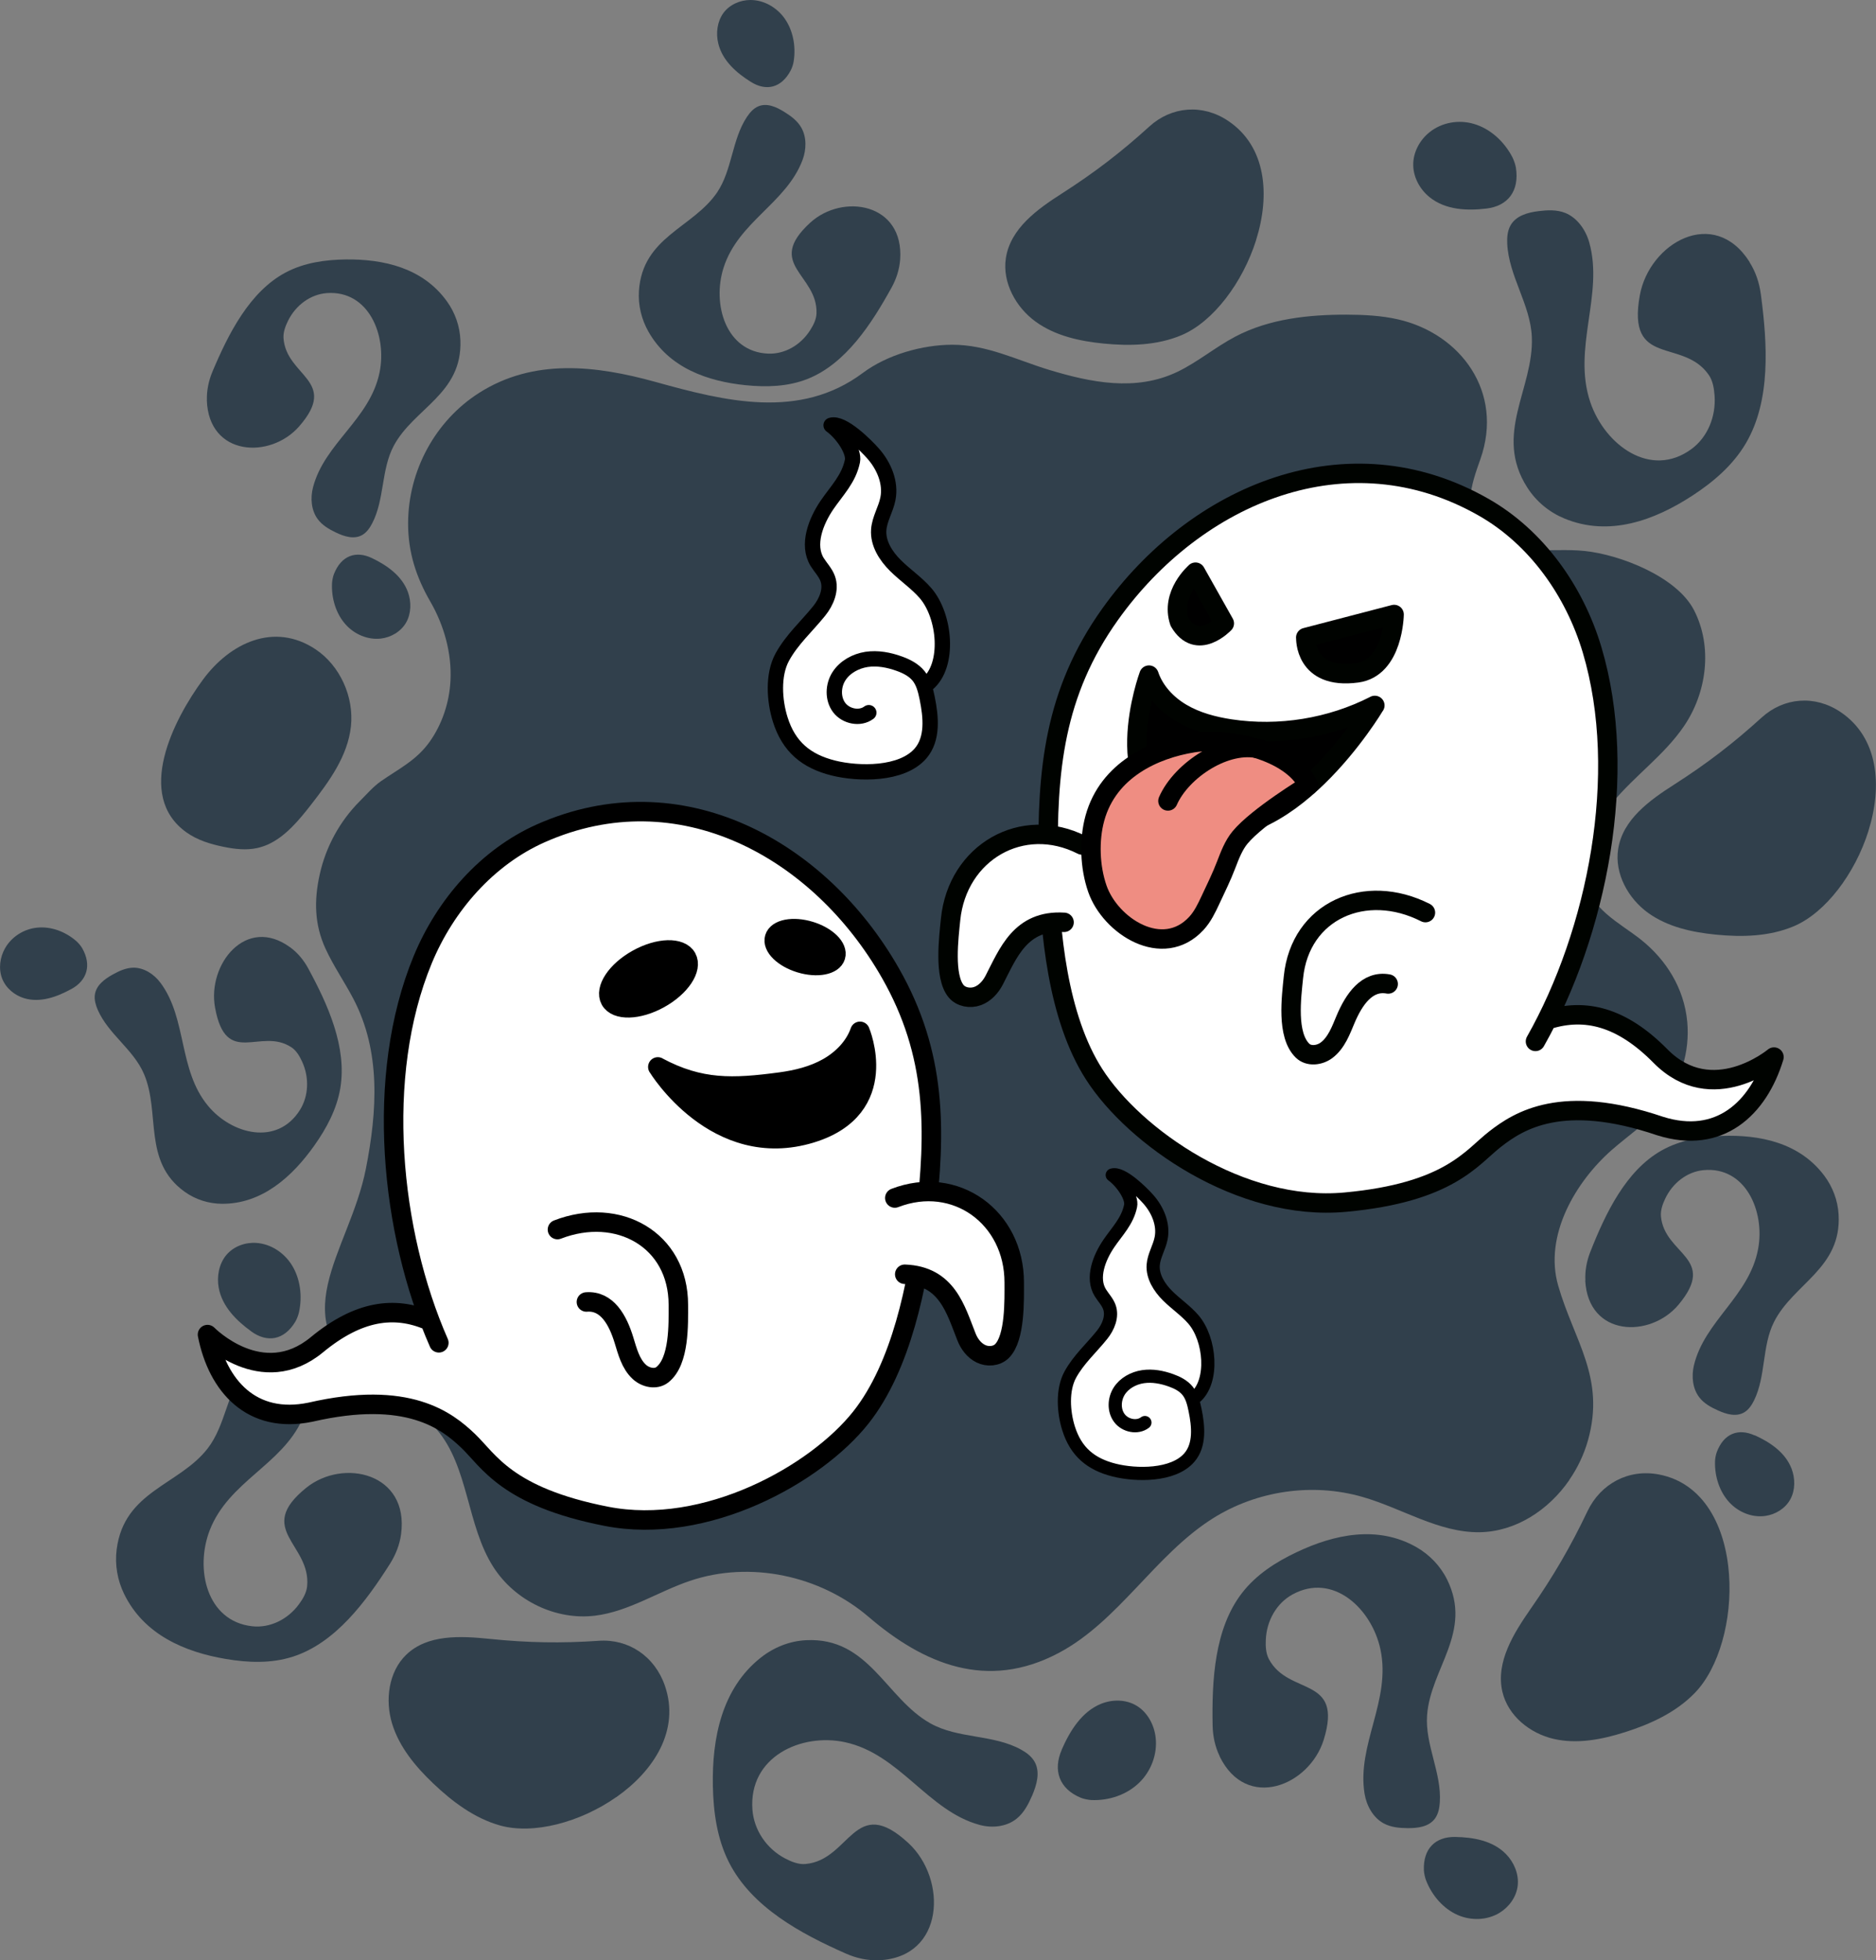 <?xml version="1.0" encoding="UTF-8"?>
<svg id="_レイヤー_2" data-name="レイヤー 2" xmlns="http://www.w3.org/2000/svg" viewBox="0 0 253.24 264.52">
  <rect x="0" y="0" width="253.24" height="264.52" fill="#808080" stroke="none"/>
  <defs>
    <style>
      .cls-1, .cls-2, .cls-3, .cls-4, .cls-5, .cls-6, .cls-7, .cls-8 {
        stroke-linecap: round;
        stroke-linejoin: round;
      }

      .cls-1, .cls-3 {
        stroke: #000300;
      }

      .cls-1, .cls-3, .cls-5, .cls-6 {
        stroke-width: 2.62px;
      }

      .cls-2, .cls-3, .cls-4, .cls-7 {
        fill: #fff;
      }

      .cls-2, .cls-4, .cls-5, .cls-6, .cls-7, .cls-8 {
        stroke: #000;
      }

      .cls-2, .cls-8 {
        stroke-width: 2.63px;
      }

      .cls-4 {
        stroke-width: 2.07px;
      }

      .cls-5 {
        fill: none;
      }

      .cls-6 {
        fill: #ef8d82;
      }

      .cls-7 {
        stroke-width: 1.78px;
      }

      .cls-9 {
        fill: #31404c;
      }
    </style>
  </defs>
  <g id="_デザイン" data-name="デザイン">
    <g>
      <g>
        <path class="cls-9" d="M211.83,199.71c1.13-1.63,1.99-3.44,2.53-5.35,2.38-8.48-1.87-13.4-4.02-20.87-1.96-6.8,2.39-14.06,7.23-18.31,2.29-2.01,4.88-3.7,6.81-6.08,2.5-3.07,3.75-7.21,3.38-11.22-.42-4.52-2.84-8.37-6.26-11.09-2.83-2.25-7.02-4.21-7.49-8.27-.43-3.74,1.42-7.53,3.71-10.28,3-3.61,6.94-6.35,9.59-10.24,3.08-4.51,3.92-10.7,1.36-15.67-2.34-4.54-10.02-7.49-14.76-7.98-2.29-.24-4.6-.02-6.89-.14s-4.67-.65-6.45-2.16c-3.35-2.85-1.96-6.62-.73-10.1,3.19-9.05-2.67-16.92-11.11-18.85-2.28-.52-4.64-.63-6.97-.64-5.13,0-10.4.55-14.98,2.95-2.71,1.42-5.1,3.45-7.85,4.77-5.63,2.68-11.66,1.44-17.35-.28-4.39-1.34-8.34-3.38-13.02-3.38-4.02,0-8.77,1.33-12.08,3.8-8.52,6.37-18.63,3.82-27.99,1.22-8.01-2.22-16.45-3.23-23.85,1.5-5.85,3.73-9.55,10.46-9.55,17.61,0,3.9,1.1,7.25,3,10.53,1.84,3.19,2.91,6.93,2.72,10.67-.15,2.94-1.12,5.86-2.8,8.23-1.8,2.53-4.13,3.63-6.56,5.32-1.09.76-1.97,1.8-2.91,2.74-2.67,2.68-4.57,6.14-5.39,9.9-.76,3.46-.71,6.69.78,9.95,1.07,2.34,2.54,4.45,3.74,6.73,3.78,7.16,3.24,15.23,1.73,22.95-2.25,11.47-11.83,20.51,1.08,29.09,2.92,1.94,6.19,3.46,8.48,6.14,4.34,5.08,4.02,12.92,7.65,18.57,2.93,4.56,8.45,7.2,13.72,6.55,4.51-.55,8.48-3.23,12.79-4.69,8.12-2.76,17.59-.75,24.14,4.86,7.46,6.39,16,9.96,25.62,4.88,8.13-4.29,13.04-13.26,20.83-18.17,5.96-3.76,13.46-4.84,20.19-2.91,5.33,1.52,10.3,4.84,15.83,4.77,4.84-.07,9.28-2.95,12.1-7.02Z"/>
        <path class="cls-9" d="M50.23,75.32c1.97.95,4.03,2.35,4.84,4.59.47,1.31.45,2.88-.25,4.1-.72,1.25-2.06,2-3.41,2.16-1.77.2-3.57-.57-4.77-1.92-1.29-1.45-1.92-3.53-1.82-5.56.02-.35.13-.9.26-1.23.99-2.51,2.98-3.19,5.15-2.14Z"/>
        <path class="cls-9" d="M27.93,53.99c-.04-1.31.24-2.61.74-3.82,2.16-5.13,5.02-10.8,9.87-13.39,2.52-1.34,5.36-1.73,8.14-1.77,5.09-.06,10.41,1.13,13.66,5.67,1.08,1.5,1.74,3.33,1.81,5.25.27,7.24-6.28,9.14-9,14.23-1.71,3.2-1.23,7.27-2.92,10.48-.32.61-.73,1.2-1.31,1.54-1.1.65-2.45.22-3.57-.32-.92-.44-1.85-.97-2.47-1.82-.86-1.17-1.01-2.83-.62-4.3,1.56-5.95,7.65-9.13,8.97-15.45,1.04-5.01-1.44-11.14-7.1-10.74-2.2.16-4.19,1.61-5.24,3.72-.35.71-.67,1.53-.62,2.35.36,5.2,7.54,5.7,2.11,11.92-3.89,4.45-12.22,4.06-12.46-3.55Z"/>
        <path class="cls-9" d="M9.64,133.45c-1.9,1.05-4.19,1.91-6.38,1.25-1.28-.39-2.46-1.34-2.97-2.65-.52-1.34-.29-2.89.39-4.09.9-1.58,2.56-2.6,4.31-2.78,1.88-.2,3.83.52,5.32,1.82.25.22.61.64.78.94,1.32,2.31.65,4.36-1.45,5.52Z"/>
        <path class="cls-9" d="M39.17,127.83c1.02.74,1.85,1.75,2.46,2.89,2.62,4.83,5.23,10.57,4.31,16.11-.48,2.87-1.88,5.45-3.51,7.75-2.99,4.22-7.07,7.89-12.46,7.86-1.79-.01-3.57-.56-5.07-1.64-5.67-4.1-3.21-10.62-5.47-15.89-1.42-3.31-4.8-5.35-6.24-8.65-.27-.63-.47-1.32-.39-1.99.16-1.3,1.3-2.14,2.37-2.74.89-.5,1.84-.94,2.86-.95,1.4,0,2.76.86,3.64,2.05,3.6,4.83,2.38,11.74,6.41,16.59,3.19,3.85,9.34,5.45,12.41.56,1.19-1.9,1.27-4.41.29-6.53-.33-.71-.76-1.47-1.42-1.91-4.18-2.8-8.84,2.81-10.33-5.37-1.07-5.85,4.2-12.48,10.13-8.14Z"/>
        <path class="cls-9" d="M236.88,193.68c2,.91,4.1,2.27,4.96,4.5.5,1.3.52,2.88-.16,4.13-.69,1.27-2.03,2.06-3.38,2.25-1.78.25-3.59-.48-4.84-1.81-1.33-1.43-2.01-3.5-1.95-5.54,0-.35.11-.91.23-1.24.94-2.54,2.92-3.28,5.13-2.27Z"/>
        <path class="cls-9" d="M214.01,172.79c-.07-1.31.18-2.63.66-3.85,2.05-5.2,4.8-10.97,9.62-13.69,2.5-1.41,5.35-1.87,8.13-1.97,5.11-.18,10.48.89,13.84,5.37,1.11,1.48,1.82,3.3,1.93,5.23.43,7.27-6.11,9.33-8.72,14.51-1.64,3.26-1.08,7.33-2.7,10.6-.31.62-.71,1.22-1.28,1.57-1.1.68-2.45.28-3.59-.24-.94-.42-1.88-.93-2.52-1.77-.89-1.16-1.07-2.82-.72-4.3,1.43-6.01,7.49-9.35,8.67-15.73.94-5.06-1.7-11.15-7.37-10.62-2.21.21-4.17,1.72-5.18,3.86-.34.72-.64,1.55-.57,2.37.48,5.22,7.7,5.55,2.38,11.92-3.81,4.56-12.19,4.37-12.6-3.26Z"/>
        <path class="cls-9" d="M143.33,236.08c1.09-2.5,2.7-5.12,5.31-6.17,1.52-.61,3.36-.61,4.8.27,1.47.89,2.37,2.58,2.56,4.29.26,2.24-.62,4.52-2.19,6.06-1.68,1.65-4.1,2.47-6.48,2.37-.41-.02-1.06-.15-1.44-.31-2.94-1.22-3.77-3.73-2.56-6.49Z"/>
        <path class="cls-9" d="M118.65,264.51c-1.53.07-3.06-.27-4.48-.9-6.02-2.66-12.69-6.22-15.78-12.33-1.6-3.17-2.09-6.76-2.16-10.27-.13-6.43,1.2-13.17,6.47-17.33,1.75-1.38,3.87-2.24,6.12-2.35,8.47-.43,10.76,7.84,16.75,11.21,3.76,2.12,8.52,1.47,12.29,3.57.72.4,1.41.92,1.81,1.64.77,1.39.28,3.09-.33,4.52-.51,1.17-1.11,2.35-2.1,3.14-1.36,1.1-3.3,1.31-5.02.84-6.98-1.9-10.76-9.57-18.17-11.16-5.87-1.26-13.01,1.95-12.48,9.11.21,2.78,1.93,5.28,4.41,6.58.83.43,1.8.84,2.75.75,6.08-.52,6.58-9.6,13.91-2.81,5.25,4.87,4.9,15.41-4,15.8Z"/>
        <path class="cls-9" d="M33.92,179.66c-1.95-1.41-3.93-3.32-4.4-5.9-.27-1.5.03-3.19,1.01-4.38,1-1.21,2.59-1.76,4.07-1.66,1.95.13,3.75,1.31,4.8,3,1.13,1.82,1.44,4.18.96,6.36-.08.37-.3.95-.5,1.28-1.52,2.51-3.79,2.86-5.95,1.3Z"/>
        <path class="cls-9" d="M54.14,207.03c-.19,1.42-.73,2.77-1.49,3.98-3.25,5.12-7.37,10.68-13.08,12.53-2.96.96-6.1.83-9.1.32-5.5-.93-11.03-3.25-13.72-8.78-.89-1.83-1.27-3.93-1-6.02,1.02-7.87,8.43-8.64,12.28-13.6,2.42-3.12,2.64-7.61,5.04-10.75.46-.6,1.01-1.15,1.69-1.4,1.31-.49,2.68.25,3.79,1.04.92.66,1.82,1.41,2.34,2.44.71,1.43.58,3.25-.1,4.76-2.76,6.12-9.91,8.36-12.47,14.92-2.03,5.21-.45,12.3,5.73,12.98,2.4.26,4.81-.92,6.32-2.99.51-.69,1-1.52,1.09-2.41.55-5.69-7.11-7.63-.13-13.28,5-4.04,13.93-2,12.81,6.26Z"/>
        <path class="cls-9" d="M196.43,247.88c2.39.04,5.08.47,6.88,2.33,1.05,1.08,1.73,2.65,1.57,4.19-.16,1.57-1.18,2.94-2.46,3.72-1.69,1.02-3.82,1.08-5.63.3-1.94-.85-3.49-2.62-4.29-4.69-.14-.35-.27-.96-.29-1.34-.12-2.95,1.57-4.55,4.22-4.51Z"/>
        <path class="cls-9" d="M164.64,236.98c-.62-1.28-.92-2.7-.95-4.14-.11-6.09.24-13.05,3.96-17.87,1.93-2.5,4.6-4.2,7.37-5.51,5.07-2.41,10.93-3.68,16.19-.68,1.74,1,3.22,2.51,4.14,4.38,3.48,7.07-2.25,11.99-2.71,18.3-.29,3.97,1.99,7.79,1.72,11.77-.05.76-.21,1.53-.63,2.13-.82,1.16-2.36,1.34-3.72,1.33-1.12-.01-2.28-.11-3.28-.67-1.38-.77-2.26-2.35-2.53-3.98-1.07-6.63,3.62-12.6,2.14-19.49-1.17-5.46-6.38-10.4-11.87-7.39-2.14,1.17-3.49,3.53-3.6,6.11-.04.86,0,1.83.42,2.62,2.67,5,10.08,2.18,7.4,10.87-1.93,6.22-10.45,9.68-14.06,2.23Z"/>
        <path class="cls-9" d="M200.67,28.14c-2.57.31-5.52.22-7.69-1.53-1.27-1.02-2.19-2.63-2.21-4.34-.02-1.74.9-3.38,2.18-4.41,1.68-1.36,3.97-1.74,6.01-1.14,2.19.64,4.07,2.34,5.19,4.48.19.37.41,1,.48,1.42.5,3.19-1.12,5.18-3.96,5.52Z"/>
        <path class="cls-9" d="M236.17,35.38c.83,1.3,1.33,2.81,1.53,4.37.88,6.62,1.37,14.26-2.01,20.04-1.76,3-4.42,5.25-7.22,7.08-5.15,3.36-11.27,5.6-17.31,3.09-2-.83-3.77-2.26-4.99-4.17-4.62-7.2.91-13.38.61-20.33-.19-4.37-3.11-8.2-3.32-12.57-.04-.83.03-1.7.41-2.41.73-1.38,2.36-1.81,3.83-1.99,1.21-.15,2.46-.21,3.61.25,1.57.64,2.73,2.23,3.22,3.97,1.99,7.07-2.31,14.26.14,21.55,1.95,5.78,8.16,10.4,13.68,6.32,2.15-1.59,3.3-4.36,3.1-7.19-.07-.95-.23-2-.78-2.79-3.49-5.06-11.1-.91-9.31-10.76,1.29-7.06,10.01-12.07,14.82-4.48Z"/>
        <path class="cls-9" d="M101.34,11.04c-1.88-1.18-3.81-2.82-4.38-5.17-.34-1.37-.15-2.94.68-4.1C98.49.61,99.92,0,101.3,0c1.81,0,3.53.98,4.6,2.47,1.15,1.61,1.56,3.76,1.24,5.8-.05.35-.22.89-.39,1.21-1.26,2.41-3.33,2.87-5.41,1.56Z"/>
        <path class="cls-9" d="M121.51,35.03c-.1,1.32-.51,2.6-1.15,3.76-2.71,4.91-6.19,10.29-11.34,12.34-2.67,1.06-5.57,1.13-8.37.85-5.12-.52-10.35-2.32-13.13-7.25-.92-1.63-1.4-3.55-1.27-5.48.49-7.31,7.28-8.48,10.55-13.28,2.05-3.03,2-7.17,4.04-10.21.39-.58.87-1.12,1.48-1.39,1.18-.53,2.48.06,3.55.73.88.55,1.76,1.18,2.29,2.11.74,1.28.71,2.96.17,4.39-2.19,5.81-8.66,8.31-10.65,14.51-1.58,4.92.28,11.37,6.01,11.61,2.23.09,4.38-1.14,5.66-3.14.43-.67.84-1.46.87-2.29.18-5.27-6.99-6.59-.87-12.22,4.38-4.03,12.72-2.69,12.16,4.99Z"/>
        <path class="cls-9" d="M36.16,113.96c-.45.2-.93.36-1.42.47-1.5.33-3.05.15-4.56-.16-1.76-.36-3.52-.89-5-1.94-7.03-5-1.7-15.29,2.18-20.57,3.65-4.99,9.64-7.87,15.24-4.14,3.28,2.19,5.21,6.39,4.77,10.42-.44,4-2.93,7.39-5.36,10.52-1.65,2.12-3.49,4.34-5.85,5.4Z"/>
        <path class="cls-9" d="M83.18,242.51c-4.86,3.4-11.18,5.08-15.68,3.82-3.45-.97-6.43-3.2-9.04-5.69-2.37-2.26-4.56-4.88-5.53-8.05-.97-3.17-.48-7,1.9-9.29,2.87-2.78,7.33-2.55,11.24-2.15,5.16.53,9.69.61,14.76.26,4-.28,7.55,2.07,8.93,6.08,2.04,5.95-1.45,11.44-6.58,15.03Z"/>
        <path class="cls-9" d="M233.4,212.46c.44,6.07-1.32,12.61-4.65,16.02-2.56,2.62-5.96,4.17-9.39,5.26-3.12.99-6.44,1.64-9.62.91-3.18-.73-6.18-3.09-6.94-6.39-.91-3.98,1.53-7.87,3.84-11.19,3.05-4.37,5.4-8.41,7.65-13.14,1.78-3.73,5.56-5.75,9.66-4.96,6.08,1.17,8.99,7.07,9.45,13.48Z"/>
        <path class="cls-9" d="M252.22,112.14c-1.81,5.74-5.79,11.04-10.08,12.85-3.3,1.39-6.97,1.48-10.52,1.13-3.21-.32-6.5-1.03-9.15-2.94-2.65-1.91-4.54-5.26-4.04-8.58.61-4.01,4.26-6.62,7.58-8.74,4.39-2.81,8-5.58,11.79-9.03,2.99-2.72,7.19-3.08,10.65-.75,5.15,3.46,5.67,10.01,3.76,16.07Z"/>
        <path class="cls-9" d="M169.57,32.38c-1.81,5.74-5.79,11.04-10.08,12.85-3.3,1.39-6.97,1.48-10.52,1.13-3.21-.32-6.5-1.03-9.15-2.94s-4.54-5.26-4.04-8.58c.61-4.01,4.26-6.62,7.58-8.74,4.39-2.81,8-5.58,11.79-9.03,2.99-2.72,7.19-3.08,10.65-.75,5.15,3.46,5.67,10.01,3.76,16.07Z"/>
      </g>
      <g>
        <path class="cls-2" d="M59.24,181.2c-6.55-14.92-8.67-35.97-2.19-51.67,3.07-7.44,8.74-13.88,15.95-17.08,18.75-8.32,37.62,2.07,47.19,18.85,6.25,10.95,6.18,21.15,4.73,33.29-1.04,8.77-3.25,19.8-8.72,26.7-6.05,7.63-20.9,15.96-34.36,13.32s-15.85-7.51-18.66-10.19c-2.82-2.68-8.07-6.9-21.27-3.86-7.92,1.64-12.53-3.52-13.9-10.47,0,0,7.34,7.51,14.77,1.37,5.6-4.62,10.45-5.25,15.07-3.28"/>
        <path class="cls-2" d="M75.25,165.92c8.2-3.17,16.32,1.37,16.32,10.15,0,2.61.16,7.59-2.15,9.43-.89.71-2.27.4-3.11-.37-1.2-1.1-1.62-2.8-2.08-4.29-.83-2.72-2.29-5.37-5.07-5.15"/>
        <path class="cls-2" d="M120.79,161.66c8.2-3.17,16.13,2.62,16.12,11.4,0,2.35.14,7.48-1.66,9.26-.73.72-1.94.8-2.85.35-.92-.45-1.57-1.33-1.94-2.28-1.45-3.64-2.6-8.23-8.33-8.44"/>
        <path class="cls-8" d="M88.8,143.98c5.73,3.06,10.14,2.89,16.57,2.03,2.21-.3,4.42-.84,6.37-1.94,1.94-1.1,3.61-2.79,4.35-4.9,0,0,4.4,10.35-6.57,13.73-12.89,3.97-20.72-8.93-20.72-8.93Z"/>
        <ellipse class="cls-8" cx="87.54" cy="132.1" rx="5.89" ry="3.05" transform="translate(-53.03 58.92) rotate(-28.97)"/>
        <ellipse class="cls-8" cx="108.68" cy="127.81" rx="2.25" ry="4.3" transform="translate(-45.16 194.74) rotate(-73.14)"/>
      </g>
      <g>
        <g>
          <path class="cls-3" d="M207.27,140.53c8.29-14.64,12.66-36.05,7.64-52.86-2.38-7.96-7.53-15.17-14.61-19.21-18.39-10.51-38.87-1.8-50.45,14.44-7.56,10.6-8.55,21.09-8.34,33.71.16,9.12,1.27,20.68,6.18,28.34,5.42,8.47,19.81,18.58,33.91,17.27,14.1-1.3,17.06-6.06,20.24-8.52,3.17-2.46,9.01-6.24,22.26-1.75,7.96,2.51,13.24-2.31,15.37-9.31,0,0-8.32,6.95-15.32-.13-5.27-5.34-10.18-6.48-15.14-4.94"/>
          <path class="cls-3" d="M192.42,123.15c-8.09-4.11-16.91-.3-17.82,8.72-.27,2.69-.96,7.78,1.23,9.91.84.82,2.29.65,3.23-.05,1.34-1,1.96-2.71,2.58-4.19,1.14-2.7,2.91-5.28,5.75-4.76"/>
          <path class="cls-3" d="M146.07,114.03c-8.09-4.11-16.84,1.01-17.75,10.03-.24,2.41-.92,7.67.74,9.69.67.81,1.91,1.02,2.9.66s1.75-1.2,2.24-2.14c1.87-3.59,3.53-8.19,9.44-7.81"/>
          <path class="cls-1" d="M185.59,95.19c-5.97,3.05-12.91,4.17-19.54,3.17-2.28-.35-4.55-.95-6.54-2.12-1.99-1.17-3.67-2.95-4.41-5.14,0,0-6.08,16.4,5.19,20.1,13.23,4.34,25.29-16.01,25.29-16.01Z"/>
          <path class="cls-1" d="M176.26,86.03l11.93-3.11s-.1,7.22-4.99,7.88c-7.18.97-6.93-4.77-6.93-4.77Z"/>
          <path class="cls-1" d="M161.38,77.21l3.89,6.91s-3.66,3.89-6.05-.21c-1.27-3.75,2.16-6.69,2.16-6.69Z"/>
        </g>
        <path class="cls-6" d="M161.04,100.23c-5.15.83-11.43,3.6-13.24,10.17-.82,2.98-.68,6.61.33,9.52,1.76,5.07,8.83,9.59,13.37,4.68.84-.91,1.38-2.05,1.91-3.18.73-1.56,1.5-3.12,2.11-4.72.49-1.27,1-2.64,1.89-3.71,2.38-2.85,9.12-6.95,9.21-7-2.37-4.87-10.95-6.51-15.58-5.76Z"/>
        <path class="cls-5" d="M170.13,101.08c-4.56-1.17-10.64,2.82-12.47,7"/>
      </g>
      <path class="cls-4" d="M117.28,96.17c-1.2.9-3.09.51-4-.69-.9-1.2-.84-2.97-.03-4.23s2.25-2.04,3.73-2.27c1.49-.22,3.01.07,4.42.58.98.35,1.94.84,2.6,1.65.68.84.94,1.94,1.16,3,.52,2.54.8,5.48-.89,7.45-2.52,2.93-8.39,2.82-11.77,1.98-3.67-.92-6.02-2.86-7.18-6.56-.79-2.52-1.03-6.02.28-8.41s3.3-4.14,4.99-6.24c.98-1.22,1.67-2.88,1.14-4.35-.3-.83-.95-1.49-1.42-2.24-1.42-2.31-.19-5.48,1.34-7.72,1.31-1.91,2.93-3.5,3.42-5.91.26-1.31-1.31-3.68-2.88-4.82,1.54-.47,4.76,2.77,5.67,3.81,1.47,1.66,2.43,3.93,2,6.1-.28,1.44-1.14,2.74-1.24,4.2-.13,1.83.96,3.53,2.26,4.82,1.3,1.29,2.85,2.33,4.05,3.71,2.68,3.09,3.28,9.77.26,12.26"/>
      <path class="cls-7" d="M154.55,191.96c-1.03.78-2.66.44-3.44-.6-.78-1.03-.72-2.55-.03-3.64.69-1.09,1.94-1.76,3.21-1.95s2.59.06,3.8.5c.84.3,1.67.72,2.23,1.42.59.73.81,1.67,1,2.58.45,2.19.69,4.72-.77,6.41-2.17,2.52-7.22,2.43-10.13,1.7-3.15-.79-5.18-2.46-6.18-5.65-.68-2.17-.89-5.18.24-7.24s2.84-3.56,4.29-5.37c.84-1.05,1.44-2.48.98-3.75-.26-.72-.82-1.28-1.22-1.93-1.22-1.98-.16-4.72,1.15-6.64,1.12-1.65,2.52-3.01,2.94-5.09.23-1.13-1.13-3.16-2.48-4.15,1.33-.4,4.09,2.39,4.88,3.28,1.26,1.43,2.09,3.38,1.72,5.25-.24,1.24-.98,2.36-1.07,3.61-.11,1.57.83,3.04,1.94,4.15,1.12,1.11,2.45,2,3.48,3.19,2.3,2.66,2.82,8.4.22,10.55"/>
    </g>
  </g>
</svg>